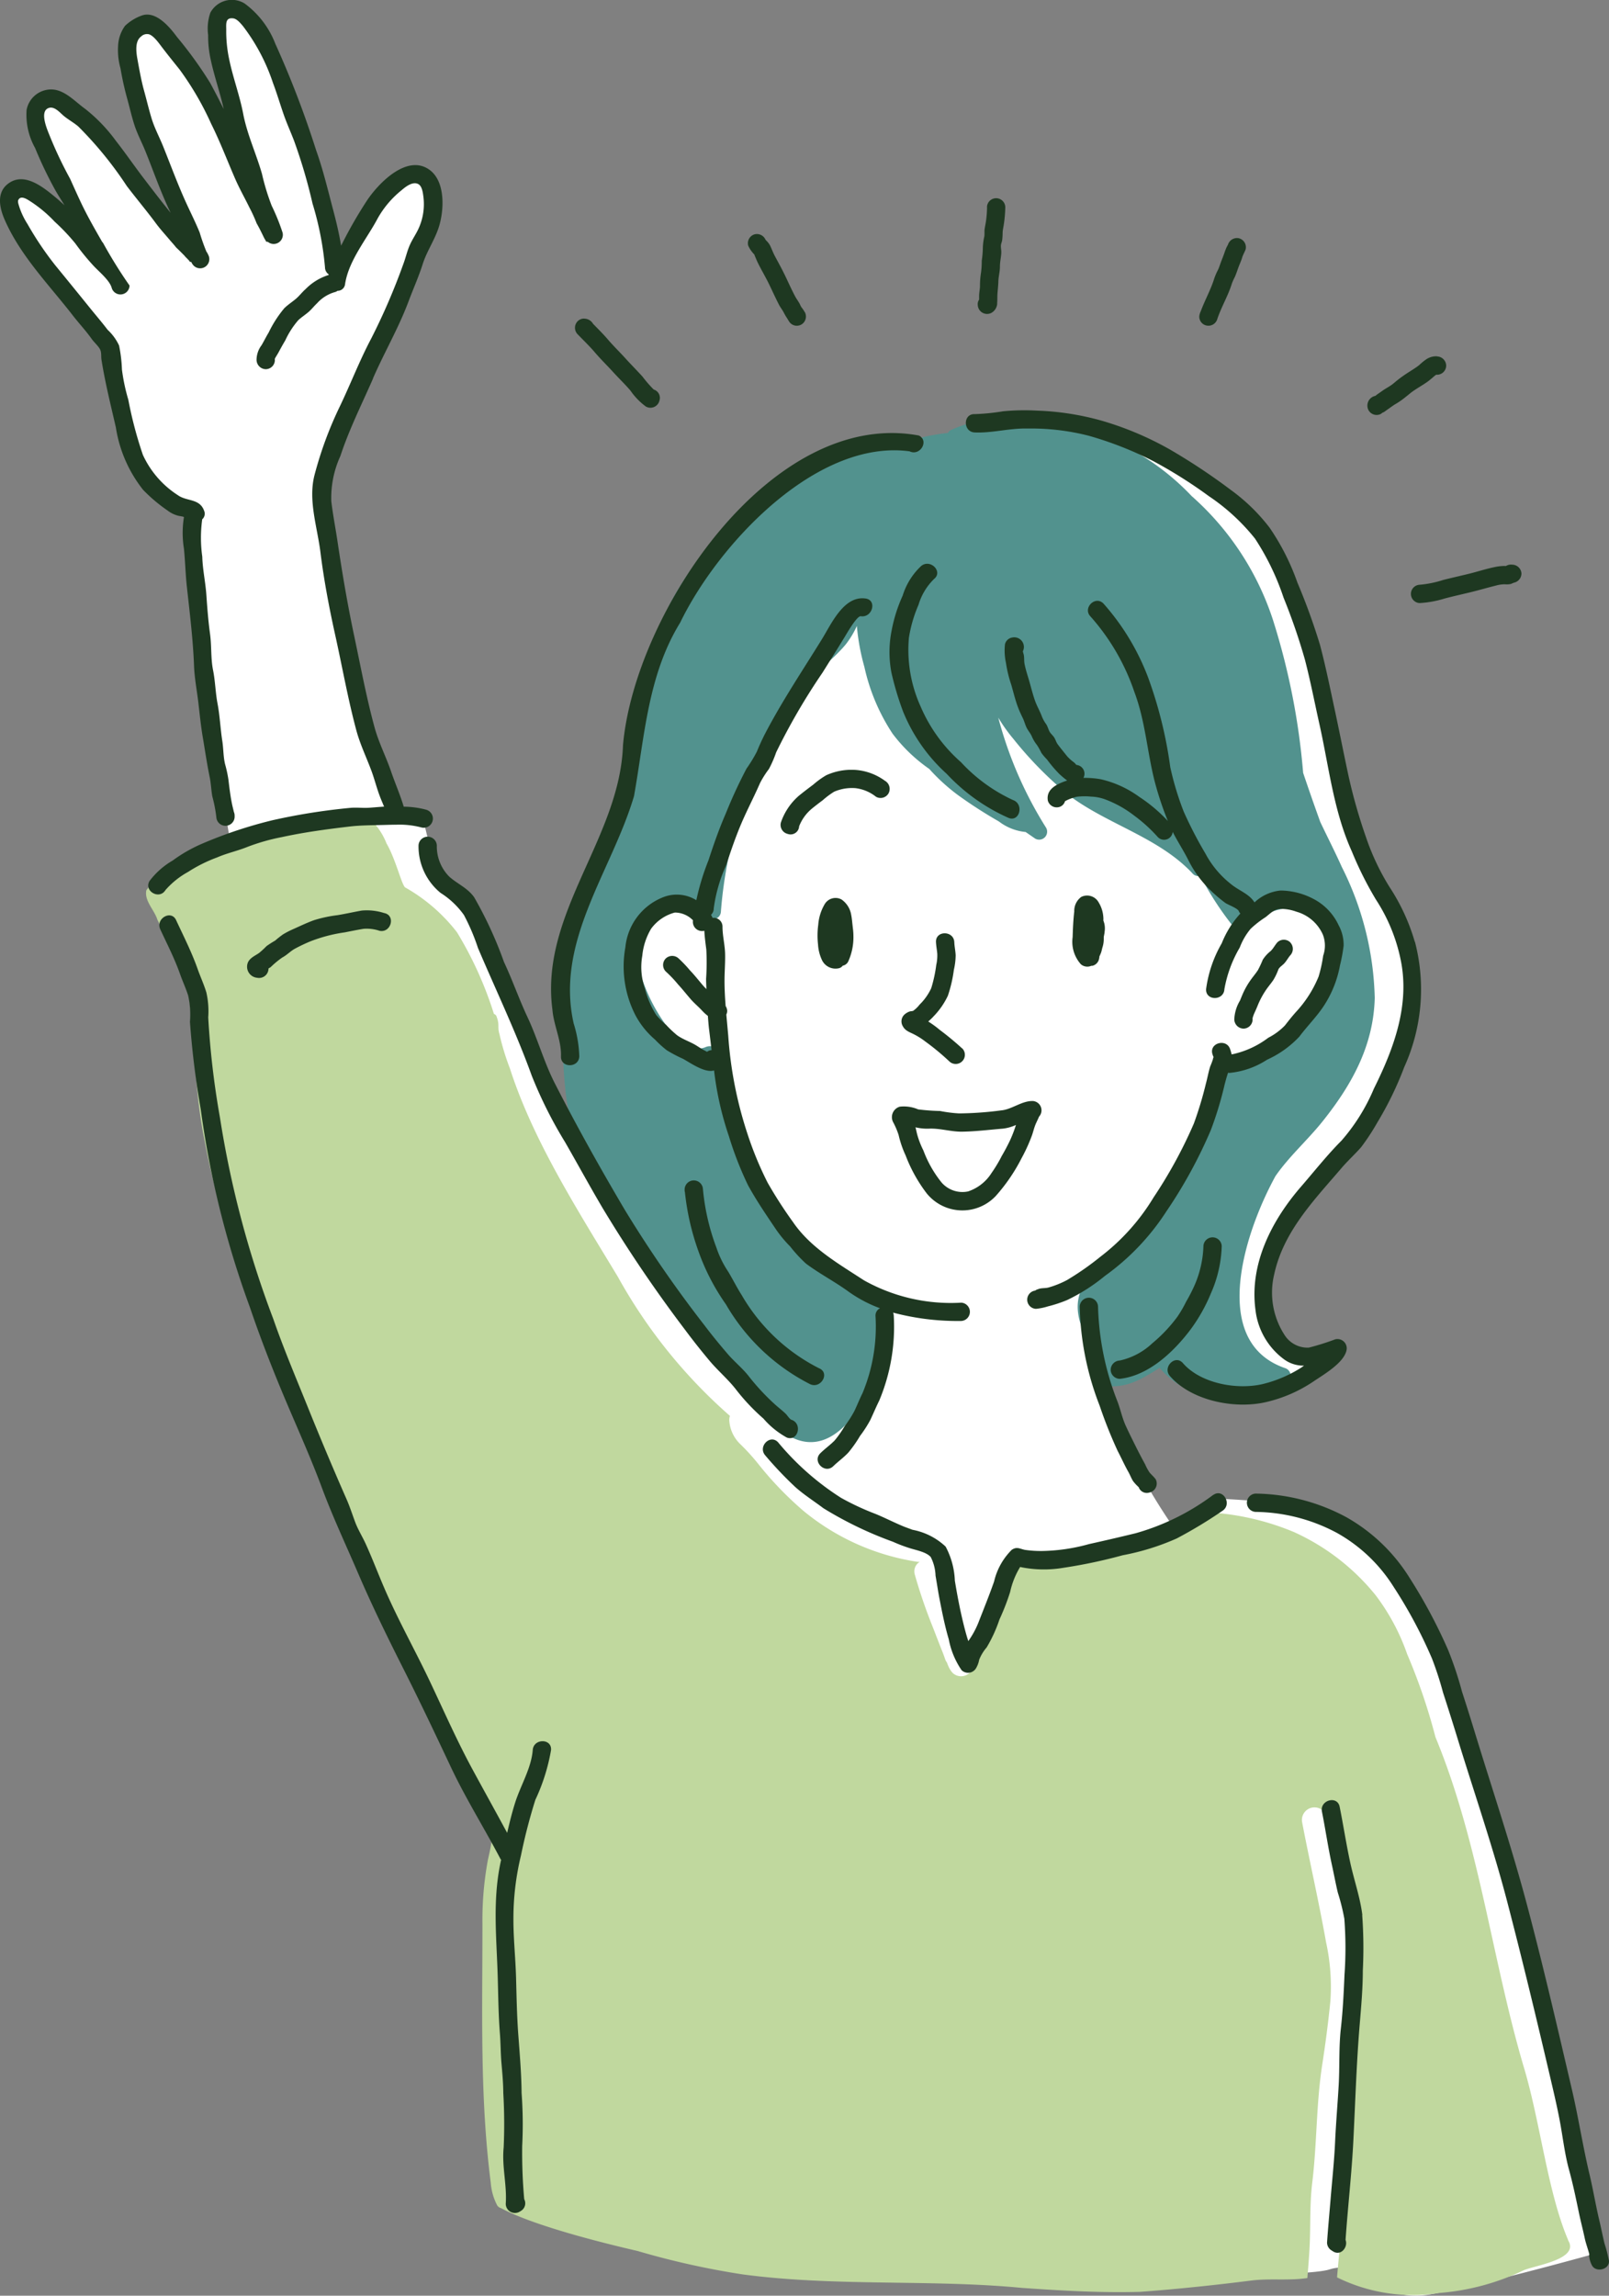 <svg id="グループ_650" data-name="グループ 650" xmlns="http://www.w3.org/2000/svg" xmlns:xlink="http://www.w3.org/1999/xlink" width="118.11" height="168.496" viewBox="0 0 118.11 168.496">
  <rect x="0" y="0" width="118.11" height="168.496" fill="#808080" stroke="none"/>
  <defs>
    <clipPath id="clip-path">
      <rect id="長方形_633" data-name="長方形 633" width="118.11" height="168.496" fill="none"/>
    </clipPath>
  </defs>
  <g id="グループ_649" data-name="グループ 649" clip-path="url(#clip-path)">
    <path id="パス_4195" data-name="パス 4195" d="M31.309,13.082s-.345-.79-1.628,0-4.735,6.709-4.735,6.709-2.22-9.669-4.193-13.961S18.236.5,17.25.7s-1.332.3-1.184,1.775,1.875,9.176,1.875,9.176-4.983-8.337-6.167-9.225-1.381-.691-1.924-.1-.987,1.678,0,4.588,4.144,10.935,4.045,10.7S8.37,10.862,6.89,9.481,5.038,7.062,3.634,7.311,2.5,8.445,2.845,9.53s4,8.682,4,8.682-3.453-4.045-4.735-4.144S.329,14.118.773,15.4s5.476,8.05,5.476,8.05l1.825,2.162s.842,6.882,2.072,9.027a7.278,7.278,0,0,0,3.9,2.911s.444,9.62,1.135,13.713S17,62.067,17,62.067l-5.92,3.39s1.826,3.595,2.714,5.7.888,2.206,1.282,6.645a75.09,75.09,0,0,0,3.9,18.332c2.493,6.885,7.767,19.3,7.767,19.3l9.009,17.439,1.772,3.336a63.241,63.241,0,0,0-.306,6.858c.06,3.453.6,19.14.6,19.14a64.49,64.49,0,0,0,21.508,4.433c11.741.254,35.716.833,38.331,0s3.307,2.585,7.513,1.807,12.219-3.033,12.219-3.033-8.485-36.209-10.261-40.058-3.108-9.3-5.328-11.036-4.834-3.615-7.1-3.863-5.229-.394-5.229-.394l-3.221,2.171a45.184,45.184,0,0,1-3.192-5.377c-.888-2.023-2.121-5.59-2.121-5.59a14.561,14.561,0,0,0,2.417-.823,7.331,7.331,0,0,0,1.636-1.036,6.033,6.033,0,0,0,3.692,2.614c2.5.543,4.045,1.146,6.167-.29a11.043,11.043,0,0,0,2.763-2.373s-2.566,1.282-3.651-.79-1.826-3.354-.937-5.476a21.732,21.732,0,0,1,3.9-6.61c2.417-2.96,3.9-3.7,5.229-7.843s2.352-6.169,1.135-9.817S98.7,61.821,98.4,58.319s-2.474-14.6-4.982-18.253A22.354,22.354,0,0,0,80.64,31.532c-5.573-1.347-11.347.79-11.347.79a14.363,14.363,0,0,0-4.883.148,20.956,20.956,0,0,0-10.7,6.314c-3.009,3.6-5.525,7.843-6.216,11.148s-.345,6.462-1.924,9.324-3.975,6.9-4.182,10.109.8,13.277.8,13.277S37.328,73.02,36.243,70.4s-1.628-4.11-2.22-4.669a13.149,13.149,0,0,0-1.875-1.3l-1.036-4.284-2.347-.5S26.08,51.61,25.488,48.7s-2.4-10.8-2.013-12.135a93.4,93.4,0,0,1,4.183-11.1,55.911,55.911,0,0,0,3.749-8.435c.543-1.924.744-3.063-.1-3.947" transform="translate(-0.064 -0.07)" fill="#fff"/>
    <path id="パス_4196" data-name="パス 4196" d="M98.41,89.877c1.007-1.456,2.369-2.651,3.474-4.036,2.138-2.68,3.726-5.538,3.817-9.041a22.459,22.459,0,0,0-2.416-9.613c-.5-1.117-1.061-2.206-1.584-3.312q-.648-1.795-1.256-3.6a50.948,50.948,0,0,0-2.213-11.218,20.679,20.679,0,0,0-5.974-9.1,17.984,17.984,0,0,0-7.826-4.846c-3.144-1.018-6.73-1.4-9.82-.008a.485.485,0,0,0-.238.223,14.467,14.467,0,0,0-1.975.346c-1.043.231-2.08.419-3.133.6a17.7,17.7,0,0,0-6.357,2.445A22.537,22.537,0,0,0,53.954,47.9C51.8,52.4,51.513,57.463,49.9,62.138c-.786,2.281-1.946,4.425-2.511,6.782a50.261,50.261,0,0,0-1.127,7.772,33.888,33.888,0,0,0,.11,7.558c.33,2.231,1.835,4.217,2.81,6.207a49.466,49.466,0,0,0,3.838,6.385c1.291,1.865,2.728,3.619,4.046,5.462.861,1.205,1.648,2.46,2.554,3.635a10.132,10.132,0,0,0,3.335,3.134c3.163,1.519,5.46-2.655,6.269-5.092.453-1.366.962-3.366.161-4.7-.92-1.53-3.028-1.989-4.372-3.054a19.374,19.374,0,0,1-4.252-5.253,23.168,23.168,0,0,1-2.59-6.68c-.281-1.173-.505-2.36-.716-3.547-.073-.411-.546-.479-.856-.349-1.23.521-2.4-.863-3.016-1.737a12.49,12.49,0,0,1-1.836-3.832,3.832,3.832,0,0,1,1.141-3.776c1.129-1.121,2.676-1.463,3.823-.192a.589.589,0,0,0,.995-.412,32.175,32.175,0,0,1,4.9-14.731,17.029,17.029,0,0,1,1.995-2.6c.726-.782,1.6-1.456,2.275-2.278a6.505,6.505,0,0,0,.809-1.346,16.2,16.2,0,0,0,.553,3.006,14.569,14.569,0,0,0,2.069,4.9A11.779,11.779,0,0,0,73,59.987a14.061,14.061,0,0,0,2.166,1.963,33.71,33.71,0,0,0,2.946,1.893,3.826,3.826,0,0,0,1.963.774c.234.161.468.324.7.484a.586.586,0,0,0,.8-.8,29,29,0,0,1-3.507-8.075,11.8,11.8,0,0,0,1.107,1.556A27.379,27.379,0,0,0,83.353,62c2.85,2.105,6.547,3.043,9,5.687a.541.541,0,0,0,.544.14,22.708,22.708,0,0,0,2.613,3.963.586.586,0,0,0,.824,0,4.221,4.221,0,0,1,4.269-1.474c1.607.538,1.951,2.3,1.649,3.8a11.42,11.42,0,0,1-2.617,5.008c-1.185,1.367-2.811,2.7-4.731,2.494a.582.582,0,0,0-.562.428,21.725,21.725,0,0,1-2.793,7.038A24.84,24.84,0,0,1,87.4,94.515c-1.247,1.179-3.023,2.487-3.428,4.26-.475,2.076,1.406,3.894,1.476,5.926a.6.6,0,0,0,.583.583c1.581.14,2.65-.58,3.882-1.338A5.643,5.643,0,0,0,94,106a8.177,8.177,0,0,0,5.253-.971.591.591,0,0,0-.139-1.065C94.43,102.343,95.641,96.5,97,92.943a25,25,0,0,1,1.411-3.067" transform="translate(-4.787 -3.55)" fill="#52928e"/>
    <path id="パス_4197" data-name="パス 4197" d="M41.459,179.828c.011.025.025.048.037.073.005,0,0-.007-.037-.073" transform="translate(-4.304 -18.669)" fill="#c0d89e"/>
    <path id="パス_4198" data-name="パス 4198" d="M74.452,125.615l-.013-.041c-.149-.625-.842-.656-1.361-.776a20.739,20.739,0,0,1-4.394-1.389,16.814,16.814,0,0,0,5.768,2.206" transform="translate(-7.131 -12.812)" fill="#c0d89e"/>
    <path id="パス_4199" data-name="パス 4199" d="M116.354,171.372c-1.534-3.595-2.047-8.75-3.31-12.878-2.323-7.962-3.239-16.328-6.43-24.037a42.957,42.957,0,0,0-2.077-6.092,15.7,15.7,0,0,0-2.315-4.325,16.378,16.378,0,0,0-6.01-4.643,19.023,19.023,0,0,0-5.726-1.4.433.433,0,0,0-.61-.183c-.145.075-.285.151-.427.226l-.029,0a.384.384,0,0,0-.139.087,19.252,19.252,0,0,1-4.794,2.14,31.222,31.222,0,0,1-7.884.594c-.617-.051-.948.483-1.135.991-.263.623-.565,1.227-.868,1.83-.529,1.062-1.225,2.027-1.789,3.069-.227.433-.406.833-.568,1.215.012.034.026.068.038.1a1.686,1.686,0,0,1,.15.3c.054.135.235.4-.008.093a.919.919,0,0,1,0,1.268.9.9,0,0,1-1.267,0,1.923,1.923,0,0,1-.324-.539c-.024-.056-.046-.115-.065-.173a.221.221,0,0,0-.01-.027.9.9,0,0,1-.148-.289c-.025-.075-.051-.151-.079-.225-.05-.137-.1-.272-.158-.407-.229-.575-.448-1.155-.675-1.732a38.153,38.153,0,0,1-1.3-3.8.813.813,0,0,1,.364-.949.768.768,0,0,1-.212-.005,17.19,17.19,0,0,1-8.32-3.724,25.133,25.133,0,0,1-3.243-3.35,15.914,15.914,0,0,0-1.368-1.524,2.633,2.633,0,0,1-.84-1.745.866.866,0,0,1,.046-.36,38.084,38.084,0,0,1-8.222-10.2c-3.017-5-6.229-10.018-7.936-15.32a17.86,17.86,0,0,1-.76-2.5c-.173-.573.043-.659-.237-1.356a.369.369,0,0,0-.171-.13,26.944,26.944,0,0,0-2.713-5.994,12.7,12.7,0,0,0-3.8-3.288c-.259-.185-.7-2.083-1.367-3.224a5.1,5.1,0,0,0-.818-1.385,3.076,3.076,0,0,0-1.683-.374,21.6,21.6,0,0,0-5.862.209,16.021,16.021,0,0,0-4.743,1.613A10.161,10.161,0,0,0,14.34,69.97,11.436,11.436,0,0,0,11.984,72.3c-.161.771.584,1.437.807,2.147.45.907.821,1.852,1.287,2.749a7.624,7.624,0,0,1,.858,1.691c.617,3.686.532,8.145,1.349,11.892.92,5.013,2.774,9.784,4.321,14.625a33.884,33.884,0,0,0,1.943,4.269c1.229,2.866,2.636,6.225,3.914,9.579.885,2.231,2.174,4.26,3.208,6.418,1.218,2.4,2.274,4.887,3.665,7.194a37.544,37.544,0,0,1,3.129,5.935.42.42,0,0,0,.091.48,3.269,3.269,0,0,1,.3.342,1.727,1.727,0,0,0,.3.476c.433.9.23,1.92-.1,3.369a24.254,24.254,0,0,0-.4,4.7c.005,6.335-.2,12.692.61,18.991a4.247,4.247,0,0,0,.465,1.651.459.459,0,0,0,.279.213c2.222,1.2,6.791,2.4,10.047,3.153a58.845,58.845,0,0,0,7.709,1.716c6.782.908,13.806.347,20.5.99,2.874.2,5.762.373,8.644.291,2.766-.2,5.819-.529,8.2-.834,1.36-.168,2.747.025,4.1-.181.064-.816.136-1.631.172-2.447.065-1.524,0-3.04.187-4.556.35-2.883.287-5.77.73-8.641.24-1.552.444-3.112.6-4.674a15.2,15.2,0,0,0-.315-4.322c-.522-2.95-1.195-5.866-1.757-8.809a.922.922,0,0,1,1.6-.78.779.779,0,0,1,.915.619,68.553,68.553,0,0,1,1.886,9.053,17.823,17.823,0,0,1-.354,4.175c-.234,1.639-.406,3.319-.507,4.972-.192,3.129-.237,6.271-.445,9.4-.133,1.986-.368,3.974-.534,5.962a12.571,12.571,0,0,0,7.532,1.142,17.529,17.529,0,0,0,6.166-1.662c.85-.37,4.159-.807,3.256-2.214" transform="translate(-1.242 -6.955)" fill="#c0d89e"/>
    <path id="パス_4200" data-name="パス 4200" d="M127.7,183.788l-.005.011c.013-.013.014-.018.005-.011" transform="translate(-13.257 -19.08)" fill="#c0d89e"/>
    <path id="パス_4201" data-name="パス 4201" d="M27.379,27.772c.832-1.909,1.878-3.694,2.609-5.647.341-.912.747-1.816,1.041-2.742.315-.986.921-1.824,1.214-2.816.358-1.21.447-3.243-.7-4.092-1.664-1.23-3.808,1.016-4.642,2.3a31.875,31.875,0,0,0-1.726,2.991c-.043.085-.091.177-.136.265-.142-.864-.347-1.724-.565-2.554-.4-1.5-.746-2.988-1.269-4.45a71.309,71.309,0,0,0-3-7.828A6.606,6.606,0,0,0,17.949.251a1.79,1.79,0,0,0-2.51.686,3.575,3.575,0,0,0-.16,1.638,7.732,7.732,0,0,0,.184,1.782c.261,1.235.687,2.424.959,3.647-.321-.643-.65-1.281-.995-1.917a29.46,29.46,0,0,0-2.433-3.371c-.533-.722-1.534-1.933-2.566-1.583a3.481,3.481,0,0,0-1.25.763,2.694,2.694,0,0,0-.51,1.5,4.861,4.861,0,0,0,.177,1.621A22.043,22.043,0,0,0,9.32,7.18c.187.66.334,1.339.545,1.99.215.669.554,1.295.816,1.947.555,1.376,1.045,2.784,1.668,4.13.057.123.118.247.177.371-.679-.833-1.335-1.693-1.987-2.546-.695-.909-1.339-1.854-2.046-2.753a11.805,11.805,0,0,0-2.25-2.335c-.738-.527-1.49-1.4-2.462-1.42a1.839,1.839,0,0,0-1.828,1.5,4.977,4.977,0,0,0,.624,2.8,29.3,29.3,0,0,0,1.516,3.154c.205.351.426.7.643,1.048-.242-.223-.489-.442-.745-.652-.918-.752-2.3-1.843-3.461-.88-.807.669-.546,1.782-.179,2.613,1.17,2.662,3.256,4.76,5.009,7.025.442.571.938,1.094,1.353,1.682.17.242.407.447.571.686.2.289.115.545.169.888.266,1.67.673,3.289,1.052,4.943a9.778,9.778,0,0,0,2,4.583,11.633,11.633,0,0,0,1.785,1.509,2.188,2.188,0,0,0,.769.385c.11.029.227.041.337.065a.652.652,0,0,1,.107.037,7.3,7.3,0,0,0,0,2.329c.093.939.114,1.885.219,2.831.211,1.911.448,3.852.522,5.771.032.848.194,1.716.3,2.559.107.885.191,1.793.341,2.676.167.983.307,1.951.508,2.928.094.459.109.943.191,1.408a10.15,10.15,0,0,1,.295,1.522.673.673,0,0,0,1.344,0c0-.032,0-.065,0-.1a.68.68,0,0,0-.057-.284c-.043-.2-.1-.4-.142-.613-.116-.577-.187-1.162-.255-1.745a9.263,9.263,0,0,0-.247-1.144c-.134-.555-.115-1.118-.2-1.679-.145-.914-.18-1.853-.352-2.758-.156-.816-.167-1.646-.33-2.461-.175-.87-.1-1.81-.226-2.693-.127-.935-.2-1.889-.265-2.828s-.277-1.882-.3-2.807a9.966,9.966,0,0,1-.01-2.713c0-.01,0-.018,0-.028a.549.549,0,0,0,.147-.626c-.332-.931-1.277-.674-1.938-1.156a6.968,6.968,0,0,1-2.56-2.954,29.358,29.358,0,0,1-1.069-4.047,13.906,13.906,0,0,1-.467-2.208,10.72,10.72,0,0,0-.211-1.77A3.7,3.7,0,0,0,7.9,24.206c-.393-.517-.807-1-1.214-1.5q-1.3-1.61-2.609-3.209a23.66,23.66,0,0,1-2.055-3.048,5.5,5.5,0,0,1-.609-1.278c-.034-.123-.133-.366-.069-.493.178-.358.616-.07.851.079a9.577,9.577,0,0,1,1.82,1.515,15.021,15.021,0,0,1,1.517,1.6,17.083,17.083,0,0,0,1.3,1.6c.386.431,1.222,1.091,1.371,1.669a.668.668,0,0,0,1.306-.183A34.511,34.511,0,0,1,7.56,17.82a.447.447,0,0,1-.06-.068c-.538-.935-1.067-1.856-1.532-2.83-.285-.6-.551-1.2-.822-1.8A29.5,29.5,0,0,1,3.622,9.9c-.176-.437-.77-1.809.01-1.99.4-.092.781.373,1.053.6.338.28.729.488,1.062.773a27.375,27.375,0,0,1,3.558,4.367c.7.921,1.453,1.812,2.141,2.743.313.424.668.807,1.006,1.21.142.169.314.35.462.542l.056.058c.2.185.392.383.587.58a.443.443,0,0,1,.024.038c.1.1.2.2.3.308a.511.511,0,0,1,.06.095c.029,0,.058,0,.087-.009.035.056.06.117.1.172a.673.673,0,0,0,1.161-.678c-.028-.056-.056-.113-.085-.169a.5.5,0,0,0-.046-.058,13.969,13.969,0,0,1-.5-1.414c-.307-.755-.682-1.494-1.019-2.237-.606-1.334-1.111-2.714-1.658-4.074-.279-.694-.645-1.366-.859-2.083-.2-.66-.358-1.333-.542-2-.212-.763-.345-1.531-.488-2.309-.091-.5-.21-1.329.256-1.676a.616.616,0,0,1,.6-.169c.335.117.68.6.883.868.436.576.887,1.134,1.341,1.7A21.788,21.788,0,0,1,15.5,9.084c.657,1.318,1.172,2.68,1.757,4.027.316.729.712,1.423,1.06,2.136a10.677,10.677,0,0,1,.52,1.142c.2.349.375.711.55,1.074.042.078.091.152.133.231a.237.237,0,0,1,.013.04.9.9,0,0,0,.128.017.672.672,0,0,0,1.082-.676,15.288,15.288,0,0,0-.8-1.977,16.7,16.7,0,0,1-.712-2.335c-.421-1.475-1.089-2.894-1.377-4.4-.264-1.386-.769-2.7-1.047-4.091a9.693,9.693,0,0,1-.2-2.077c0-.429-.082-.929.521-.845.276.039.538.369.707.566a14.244,14.244,0,0,1,2.2,4.164c.285.753.515,1.532.778,2.293.234.676.521,1.3.775,1.965a38.985,38.985,0,0,1,1.353,4.6,22.7,22.7,0,0,1,.915,4.686.623.623,0,0,0,.274.514c0,.016-.009.032-.014.048a4.07,4.07,0,0,0-1.681,1.03c-.265.233-.477.524-.75.747s-.568.416-.82.665A8.52,8.52,0,0,0,19.725,24.4c-.186.306-.342.626-.523.935a1.8,1.8,0,0,0-.369,1.091.692.692,0,0,0,.672.672.676.676,0,0,0,.672-.672c-.011-.1-.007-.093.054-.2s.143-.23.208-.35c.162-.3.326-.6.5-.888a6.31,6.31,0,0,1,.954-1.485c.235-.219.505-.389.749-.6s.411-.438.632-.643a2.786,2.786,0,0,1,1.291-.816.509.509,0,0,0,.211-.1.546.546,0,0,0,.552-.473c.254-1.747,1.6-3.333,2.4-4.85a7.123,7.123,0,0,1,1.752-2.062c.285-.245.833-.685,1.244-.436.263.16.317.627.353.892a4.3,4.3,0,0,1-.358,2.373c-.19.412-.454.781-.637,1.2-.2.45-.3.928-.473,1.385a46.9,46.9,0,0,1-2.37,5.494c-.842,1.592-1.494,3.288-2.27,4.913a27.68,27.68,0,0,0-1.892,5.125c-.46,1.846.218,3.8.445,5.63.256,2.055.65,4.125,1.1,6.147.508,2.3.917,4.61,1.524,6.884.29,1.091.778,2.067,1.16,3.122.2.563.349,1.147.558,1.707.1.274.22.54.329.81-.352.02-.7.053-1.057.079-.478.035-.953-.031-1.43.012a45.567,45.567,0,0,0-5.7.906,32.4,32.4,0,0,0-5.117,1.7,10.874,10.874,0,0,0-2.215,1.259,5.737,5.737,0,0,0-1.69,1.491c-.452.741.711,1.417,1.161.678A6.078,6.078,0,0,1,13.8,64a10.8,10.8,0,0,1,2.14-1.068c.732-.319,1.491-.474,2.23-.775a15.028,15.028,0,0,1,2.5-.712c1.653-.36,3.312-.583,4.992-.78.831-.1,1.741-.093,2.583-.118.246-.007.5-.014.752-.017a.685.685,0,0,0,.1,0,6.317,6.317,0,0,1,1.827.2.673.673,0,0,0,.357-1.3,6.5,6.5,0,0,0-1.644-.221c-.26-.867-.635-1.724-.926-2.575-.377-1.1-.913-2.132-1.221-3.263-.589-2.167-1-4.372-1.463-6.567-.5-2.344-.9-4.694-1.251-7.062-.147-.988-.339-1.956-.456-2.951a7.374,7.374,0,0,1,.666-3.321c.648-1.967,1.571-3.8,2.4-5.693" transform="translate(0 0)" fill="#1e3821"/>
    <path id="パス_4202" data-name="パス 4202" d="M105.211,77.158a.679.679,0,0,0-.951,0c-.183.21-.307.467-.5.646a2.492,2.492,0,0,0-.571.632,8,8,0,0,1-.354.758c-.169.26-.373.494-.55.747a5.782,5.782,0,0,0-.452.759c-.081.162-.152.33-.221.5-.022.053-.142.347-.076.2a2.918,2.918,0,0,0-.436,1.416.694.694,0,0,0,.672.672.676.676,0,0,0,.672-.672c0-.009,0-.039-.005-.064a.53.53,0,0,1,.008-.053c.028-.093.059-.186.095-.277l.02-.046c.023-.052.047-.1.071-.156.053-.117.106-.236.155-.355a6.11,6.11,0,0,1,.712-1.319c.154-.212.324-.414.47-.632a4.236,4.236,0,0,0,.362-.759c.068-.164.262-.281.407-.425.181-.181.32-.451.468-.619a.689.689,0,0,0,0-.951" transform="translate(-10.496 -7.99)" fill="#1e3821"/>
    <path id="パス_4203" data-name="パス 4203" d="M81.955,63.529a12.061,12.061,0,0,1-3.849-2.793,11.363,11.363,0,0,1-2.957-4.072,10.071,10.071,0,0,1-.866-5.059,9.959,9.959,0,0,1,.705-2.419,4.394,4.394,0,0,1,1.146-1.9c.671-.547-.285-1.492-.95-.95a4.985,4.985,0,0,0-1.357,2.171,11.16,11.16,0,0,0-.816,2.586A8.057,8.057,0,0,0,73,54.164a21.8,21.8,0,0,0,.856,2.857,12.49,12.49,0,0,0,3.2,4.57,13.921,13.921,0,0,0,4.54,3.234c.8.324,1.152-.976.358-1.3" transform="translate(-7.564 -4.794)" fill="#1e3821"/>
    <path id="パス_4204" data-name="パス 4204" d="M75.864,100.7a13.048,13.048,0,0,1-7.151-1.645c-1.867-1.221-3.9-2.376-5.19-4.257a32.131,32.131,0,0,1-1.87-2.9,25.145,25.145,0,0,1-1.495-3.628,29.244,29.244,0,0,1-1.4-7.182c-.046-.514-.095-1.026-.14-1.537a.576.576,0,0,0,.064-.279.714.714,0,0,0-.114-.343c-.047-.616-.082-1.232-.082-1.856,0-.656.058-1.316.043-1.971-.015-.674-.191-1.316-.192-2a.638.638,0,0,0-.726-.641,2.484,2.484,0,0,0-.117-.228.623.623,0,0,0,.2-.463,11.219,11.219,0,0,1,.914-3.181c.341-1.049.7-2.094,1.133-3.109.425-.986.925-1.936,1.353-2.92a6.925,6.925,0,0,1,.651-1.029,8.325,8.325,0,0,0,.531-1.222,46.557,46.557,0,0,1,3.4-5.846c.55-.878,1.1-1.755,1.64-2.639.15-.244.892-1.549,1.175-1.506.846.125,1.212-1.17.358-1.3-1.6-.237-2.518,1.858-3.207,2.974-1.4,2.267-2.887,4.485-4.127,6.847-.244.465-.459.936-.657,1.421a10.621,10.621,0,0,1-.76,1.246A35.755,35.755,0,0,0,58.577,64.8c-.488,1.12-.889,2.27-1.268,3.43a17.989,17.989,0,0,0-.892,2.93,2.72,2.72,0,0,0-2.4-.233,4.406,4.406,0,0,0-2.809,3.687,7.852,7.852,0,0,0,.744,5,6.147,6.147,0,0,0,1.429,1.774,7.562,7.562,0,0,0,.866.785,10.467,10.467,0,0,0,1.2.633c.525.288,1.593,1.056,2.272.849a23.217,23.217,0,0,0,1.089,4.828,25.117,25.117,0,0,0,1.4,3.592c.626,1.144,1.346,2.192,2.075,3.274A8.986,8.986,0,0,0,63.3,96.57a10.476,10.476,0,0,0,1.171,1.268c1.006.75,2.11,1.317,3.116,2.05A9.758,9.758,0,0,0,69.9,101.11a.6.6,0,0,0-.332.557,12.7,12.7,0,0,1-.956,5.684c-.209.418-.379.85-.578,1.273a7.653,7.653,0,0,1-.716,1.117,7.734,7.734,0,0,1-.752,1.078c-.327.332-.71.6-1.044.93-.62.606.332,1.556.951.95.355-.345.764-.633,1.1-.994a9.109,9.109,0,0,0,.859-1.222,8.9,8.9,0,0,0,.759-1.179c.221-.471.42-.95.652-1.417a14,14,0,0,0,1.066-6.219.665.665,0,0,0-.048-.237,18.521,18.521,0,0,0,5,.613.673.673,0,0,0,0-1.344M57.21,82.288c-.063-.035-.132-.065-.194-.1-.2-.107-.384-.228-.574-.348-.461-.292-1-.45-1.441-.771a8.353,8.353,0,0,1-.8-.757,5.57,5.57,0,0,1-.724-.722,6.686,6.686,0,0,1-.833-1.932,4.834,4.834,0,0,1-.194-2.423,4.761,4.761,0,0,1,.647-1.98,3.156,3.156,0,0,1,1.742-1.189,1.859,1.859,0,0,1,1.333.571.674.674,0,0,0,.825.768l.007,0c.024.464.085.912.145,1.378a17.5,17.5,0,0,1-.016,2.145c0,.253.016.505.022.758-.108-.114-.217-.228-.318-.348-.29-.342-.571-.7-.882-1.021a9.292,9.292,0,0,0-.833-.877.688.688,0,0,0-.951,0,.678.678,0,0,0,0,.95,8.971,8.971,0,0,1,.9.946c.324.35.618.728.932,1.087.258.3.559.541.824.829a3.257,3.257,0,0,0,.436.4c.03.359.053.719.1,1.076.059.478.116.956.172,1.436a.608.608,0,0,0-.327.12" transform="translate(-5.302 -5.088)" fill="#1e3821"/>
    <path id="パス_4205" data-name="パス 4205" d="M72.134,35.648C61.286,33.64,51.271,48.675,50.417,58.381c-.239,6.847-6.108,12.32-5.181,19.405.093,1.154.671,2.27.629,3.431-.031.866,1.313.864,1.344,0a8.917,8.917,0,0,0-.411-2.412c-1.37-6.065,2.8-11.185,4.428-16.691.779-4.349,1-8.854,3.389-12.733,2.782-5.743,9.993-13.49,16.839-12.574.775.378,1.458-.781.679-1.16" transform="translate(-4.686 -3.682)" fill="#1e3821"/>
    <path id="パス_4206" data-name="パス 4206" d="M65.969,110.473a13.72,13.72,0,0,1-5.7-5.377c-.358-.563-.652-1.158-.995-1.729a7.326,7.326,0,0,1-.862-1.757,16.347,16.347,0,0,1-.99-4.3.673.673,0,0,0-1.344,0v.13a.628.628,0,0,0,.022.1,18.384,18.384,0,0,0,.98,4.3,16.121,16.121,0,0,0,2.03,3.933,15,15,0,0,0,6.182,5.859c.782.354,1.466-.8.678-1.161" transform="translate(-5.822 -10.035)" fill="#1e3821"/>
    <path id="パス_4207" data-name="パス 4207" d="M78.308,84.9a21.642,21.642,0,0,0-1.67-1.382,6.984,6.984,0,0,0-.794-.581l-.039-.023c.137-.128.28-.252.4-.391a5.577,5.577,0,0,0,1.039-1.5,9.807,9.807,0,0,0,.441-1.9,5.022,5.022,0,0,0,.132-1.064c-.013-.326-.087-.647-.1-.973-.042-.861-1.386-.867-1.344,0,.013.281.068.555.093.833a3.163,3.163,0,0,1-.074.846,10.034,10.034,0,0,1-.368,1.7,4.055,4.055,0,0,1-.854,1.205,2.232,2.232,0,0,1-.47.456c-.055.027-.182.026-.256.049a1.079,1.079,0,0,0-.414.253.684.684,0,0,0-.1.815c.174.332.445.423.763.577a5.208,5.208,0,0,1,.893.557,17.945,17.945,0,0,1,1.778,1.473.673.673,0,0,0,.951-.951" transform="translate(-7.666 -7.936)" fill="#1e3821"/>
    <path id="パス_4208" data-name="パス 4208" d="M90.032,78.442v.01c.005.036.021.027.014-.087l-.006.019a.137.137,0,0,0-.008.058" transform="translate(-9.347 -8.136)" fill="#1e3821"/>
    <path id="パス_4209" data-name="パス 4209" d="M90.2,76.035a1.583,1.583,0,0,0-.02-.655c-.018-.066-.042-.132-.065-.2a.11.11,0,0,1,0-.03c0-.055.005-.109,0-.163a2.367,2.367,0,0,0-.342-1.132.967.967,0,0,0-1.283-.409,1.268,1.268,0,0,0-.512,1.068c-.074.627-.1,1.257-.12,1.888a2.473,2.473,0,0,0,.609,1.99.729.729,0,0,0,.76.11.542.542,0,0,0,.108-.008.655.655,0,0,0,.473-.568V77.92a.969.969,0,0,0,0-.249,1.6,1.6,0,0,1,.017.171c.01-.025.018-.052.026-.077l.009-.026c.025-.058.05-.116.073-.174.054-.132.07-.265.11-.4a1.975,1.975,0,0,0,.1-.609c0-.047,0-.094,0-.141,0-.011,0-.043.006-.06.019-.107.044-.212.058-.321" transform="translate(-9.121 -7.614)" fill="#1e3821"/>
    <path id="パス_4210" data-name="パス 4210" d="M69.55,75.681c-.038-.294-.054-.593-.113-.885a1.708,1.708,0,0,0-.715-1.144.923.923,0,0,0-1.227.335,3.491,3.491,0,0,0-.479,1.524A5.9,5.9,0,0,0,67,76.957a3.11,3.11,0,0,0,.306,1.178,1.1,1.1,0,0,0,1.2.57.481.481,0,0,0,.307-.192.568.568,0,0,0,.4-.3,4.3,4.3,0,0,0,.386-1.765,4.926,4.926,0,0,0-.051-.763" transform="translate(-6.952 -7.634)" fill="#1e3821"/>
    <path id="パス_4211" data-name="パス 4211" d="M83.376,90.172c-.8-.007-1.515.617-2.294.688a24.964,24.964,0,0,1-3.095.222,9.995,9.995,0,0,1-1.393-.177,15.667,15.667,0,0,1-1.61-.118,2.667,2.667,0,0,0-1.347-.2.8.8,0,0,0-.5,1.12,5.707,5.707,0,0,1,.41.953,7.545,7.545,0,0,0,.516,1.506A11.064,11.064,0,0,0,75.6,96.938a3.367,3.367,0,0,0,5.077.208,13.05,13.05,0,0,0,1.9-2.782,12.421,12.421,0,0,0,.762-1.676c.094-.269.156-.551.267-.814.08-.188.174-.366.249-.553a.685.685,0,0,0-.473-1.15m-2.3,4.112a10.639,10.639,0,0,1-.716,1.177,3.242,3.242,0,0,1-1.718,1.348A2.026,2.026,0,0,1,76.7,96.15,8.44,8.44,0,0,1,75.367,93.8,6.257,6.257,0,0,1,74.9,92.58c-.039-.161-.073-.321-.112-.479a3.588,3.588,0,0,0,.977.1c.824-.041,1.635.237,2.464.221,1.009-.017,2-.143,3-.225a3.22,3.22,0,0,0,.932-.267,9.4,9.4,0,0,1-.473,1.214c-.19.386-.391.767-.612,1.136" transform="translate(-7.585 -9.361)" fill="#1e3821"/>
    <path id="パス_4212" data-name="パス 4212" d="M71.618,63.868a4.174,4.174,0,0,0-2.131-.81,4.47,4.47,0,0,0-2.2.388,6.1,6.1,0,0,0-.94.678c-.361.272-.723.545-1.073.831a4.532,4.532,0,0,0-1.316,1.963.68.68,0,0,0,.47.826l.057.017a.628.628,0,0,0,.813-.568A3.166,3.166,0,0,1,66.23,65.9c.261-.214.53-.419.8-.62a6.028,6.028,0,0,1,.838-.626,3.3,3.3,0,0,1,1.57-.26,2.986,2.986,0,0,1,1.5.629.676.676,0,0,0,.919-.241.688.688,0,0,0-.241-.919" transform="translate(-6.637 -6.545)" fill="#1e3821"/>
    <path id="パス_4213" data-name="パス 4213" d="M112.067,72.615a14.812,14.812,0,0,0-1.852-4.018,17.509,17.509,0,0,1-1.729-3.658,39.227,39.227,0,0,1-1.287-4.517c-.349-1.623-.666-3.25-1.016-4.874-.342-1.589-.66-3.163-1.077-4.737a46.347,46.347,0,0,0-1.657-4.565,17.209,17.209,0,0,0-2.036-4.021,13.709,13.709,0,0,0-2.856-2.781,44.992,44.992,0,0,0-4.49-2.978,23.369,23.369,0,0,0-4.981-2.1,19.916,19.916,0,0,0-4.734-.738,16.414,16.414,0,0,0-2.51.048,15.858,15.858,0,0,1-2.081.208c-.865-.038-.863,1.308,0,1.344,1.287.056,2.563-.321,3.863-.287a17,17,0,0,1,4.513.531,25.788,25.788,0,0,1,4.717,1.852A34.19,34.19,0,0,1,96.944,39.9a15.1,15.1,0,0,1,3.391,3.116,18.581,18.581,0,0,1,2.1,4.341A44.028,44.028,0,0,1,104,51.9c.41,1.578.714,3.164,1.069,4.754.7,3.128,1.039,6.375,2.377,9.327a25.828,25.828,0,0,0,1.767,3.532,12.748,12.748,0,0,1,1.8,4.337c.726,3.35-.475,6.582-1.948,9.541a14.058,14.058,0,0,1-2.382,3.819c-1.055,1.06-1.991,2.248-2.969,3.377-2.152,2.484-3.793,5.671-3.343,9.034a5.241,5.241,0,0,0,2.136,3.665,2.4,2.4,0,0,0,1.428.436c-.069.047-.134.1-.2.142a9.355,9.355,0,0,1-2.791,1.2c-1.9.461-4.587-.02-5.9-1.528-.567-.654-1.515.3-.95.951,1.58,1.82,4.769,2.447,7.063,1.908a10.419,10.419,0,0,0,3.478-1.516c.736-.5,2.2-1.339,2.415-2.262a.68.68,0,0,0-.826-.826,18.1,18.1,0,0,1-1.943.61,2,2,0,0,1-1.739-.875,5.711,5.711,0,0,1-.8-4.482c.678-3.174,2.939-5.473,4.967-7.848.451-.528.97-.992,1.423-1.513a16.511,16.511,0,0,0,1.195-1.825,24.471,24.471,0,0,0,1.96-4.036,13.817,13.817,0,0,0,.791-9.209" transform="translate(-8.213 -3.488)" fill="#1e3821"/>
    <path id="パス_4214" data-name="パス 4214" d="M97.784,101.966a7.8,7.8,0,0,1-.643,2.87,11.941,11.941,0,0,1-.626,1.22,8.759,8.759,0,0,1-.638,1.1,10.949,10.949,0,0,1-1.842,1.951,5.053,5.053,0,0,1-2.387,1.27.692.692,0,0,0-.672.672.676.676,0,0,0,.672.672c2.137-.238,3.982-2.009,5.211-3.648a12.337,12.337,0,0,0,1.477-2.634,9.187,9.187,0,0,0,.791-3.467.673.673,0,0,0-1.344,0" transform="translate(-9.445 -10.519)" fill="#1e3821"/>
    <path id="パス_4215" data-name="パス 4215" d="M94,119.587c-.133-.18-.3-.314-.437-.482a3.561,3.561,0,0,1-.321-.593c-.258-.47-.5-.934-.738-1.415s-.471-.945-.69-1.426c-.266-.585-.389-1.229-.624-1.826a20.444,20.444,0,0,1-1.406-6.925.673.673,0,0,0-1.344,0A21.243,21.243,0,0,0,89.9,114.2a33.384,33.384,0,0,0,1.327,3.331c.268.511.5,1.035.785,1.539.122.217.211.459.341.668a3.24,3.24,0,0,0,.415.448.63.63,0,0,0,.77.4l.065-.017a.677.677,0,0,0,.4-.988" transform="translate(-9.182 -11.033)" fill="#1e3821"/>
    <path id="パス_4216" data-name="パス 4216" d="M106.816,73.042a4.139,4.139,0,0,0-1.888-1.971,5.274,5.274,0,0,0-2.387-.6,3.236,3.236,0,0,0-1.911.872c-.4-.64-1.145-.858-1.739-1.354a7.072,7.072,0,0,1-1.863-2.229,29.743,29.743,0,0,1-1.593-3.077,21.572,21.572,0,0,1-.988-3.265,31.367,31.367,0,0,0-1.63-6.593,17.442,17.442,0,0,0-3.273-5.415c-.6-.621-1.553.33-.949.951A16.063,16.063,0,0,1,91.812,55.9c.807,2.134.935,4.407,1.5,6.6a23.5,23.5,0,0,0,.958,2.868,11.32,11.32,0,0,0-2.114-1.782,7.7,7.7,0,0,0-2.811-1.282,6.591,6.591,0,0,0-1.273-.1.649.649,0,0,0-.58-.955c.118,0,.065.026,0-.068a.955.955,0,0,0-.192-.173,3.1,3.1,0,0,1-.425-.393c-.229-.288-.48-.592-.7-.888-.1-.143-.148-.323-.24-.476s-.255-.279-.345-.437-.139-.375-.249-.547a2.586,2.586,0,0,1-.308-.544c-.148-.411-.375-.784-.52-1.2-.154-.437-.267-.888-.392-1.334s-.286-.9-.374-1.368c-.039-.21-.012-.42-.05-.629-.021-.1-.052-.187-.073-.276a.708.708,0,0,0-.758-1.019l-.082.017a.655.655,0,0,0-.469.47,4.2,4.2,0,0,0,.07,1.377,9.139,9.139,0,0,0,.393,1.618c.16.557.292,1.123.5,1.666.1.267.222.52.346.776.108.225.165.468.274.692s.275.4.375.622a2.8,2.8,0,0,0,.392.661,4.943,4.943,0,0,1,.322.575,3.744,3.744,0,0,0,.406.476,9.882,9.882,0,0,0,.9,1.061,6.965,6.965,0,0,0,.586.492c-.016.005-.035.006-.051.013-.678.234-1.514.6-1.368,1.461a.678.678,0,0,0,.827.47.619.619,0,0,0,.433-.427l.053-.03a2.519,2.519,0,0,1,.257-.12,3.528,3.528,0,0,1,.559-.178,4.739,4.739,0,0,1,1.057-.009,3.271,3.271,0,0,1,1.112.236,8.059,8.059,0,0,1,2.029,1.147,11.21,11.21,0,0,1,1.738,1.577.635.635,0,0,0,1.1-.372c.349.686.766,1.325,1.119,2.014A8.087,8.087,0,0,0,97.4,70.455a10.422,10.422,0,0,0,1.084.923c.178.128.9.393.985.593a.691.691,0,0,0,.122.19,7.074,7.074,0,0,0-1.366,2.183,9.105,9.105,0,0,0-1.149,3.368c-.039.866,1.3.863,1.344,0a9.176,9.176,0,0,1,1.128-3.059,4.763,4.763,0,0,1,.8-1.374,7.4,7.4,0,0,1,1.091-.851c.365-.281.623-.589,1.1-.609a3.315,3.315,0,0,1,1.167.206,3.014,3.014,0,0,1,1.947,1.695,2.232,2.232,0,0,1,.018,1.533,10.15,10.15,0,0,1-.337,1.535,8.591,8.591,0,0,1-1.663,2.6c-.288.322-.545.648-.808.986a4.573,4.573,0,0,1-1.217.9A6.7,6.7,0,0,1,98.953,82.5c-.029-.117-.065-.239-.109-.376-.26-.822-1.558-.47-1.3.358.134.424.1.027.03.384a5.4,5.4,0,0,1-.194.513c-.131.409-.2.836-.315,1.251a26.764,26.764,0,0,1-.885,2.938A34.042,34.042,0,0,1,93.218,93a15.612,15.612,0,0,1-3.9,4.349,20.776,20.776,0,0,1-2.448,1.711,6.872,6.872,0,0,1-1.362.548c-.223.059-.449.031-.669.089-.046.013-.4.134-.257.133a.673.673,0,0,0,0,1.344,4.164,4.164,0,0,0,.889-.182,9.67,9.67,0,0,0,1.409-.465,13.649,13.649,0,0,0,2.777-1.776,17.455,17.455,0,0,0,4.5-4.724,34.92,34.92,0,0,0,3.268-5.975,26.025,26.025,0,0,0,1.009-3.328c.082-.315.16-.6.256-.882a.648.648,0,0,0,.1.016,6.117,6.117,0,0,0,2.765-.971,7.428,7.428,0,0,0,2.373-1.7c.6-.806,1.331-1.512,1.868-2.371a8.079,8.079,0,0,0,1.111-2.863,11.694,11.694,0,0,0,.265-1.434,3.018,3.018,0,0,0-.354-1.477" transform="translate(-8.542 -5.109)" fill="#1e3821"/>
    <path id="パス_4217" data-name="パス 4217" d="M61.671,111.33c-.159-.058-.312-.332-.444-.458-.281-.269-.594-.5-.877-.767a16.579,16.579,0,0,1-1.8-1.946c-.472-.616-1.1-1.108-1.6-1.7-.574-.669-1.135-1.353-1.667-2.057A90.251,90.251,0,0,1,49.416,95.9c-1.8-3.048-3.524-6.129-5.134-9.281-.791-1.548-1.26-3.271-2-4.848-.624-1.326-1.1-2.714-1.725-4.041a29.224,29.224,0,0,0-2.193-4.763c-.488-.688-1.22-.968-1.832-1.516a3.146,3.146,0,0,1-.907-2.29.673.673,0,0,0-1.344,0A4.414,4.414,0,0,0,35.9,72.65a6.066,6.066,0,0,1,1.714,1.622,15.322,15.322,0,0,1,1.028,2.412c1.325,3.117,2.8,6.194,3.95,9.379a31.756,31.756,0,0,0,2.447,4.88c.919,1.6,1.8,3.218,2.736,4.806a100.958,100.958,0,0,0,6.063,8.956q.867,1.165,1.8,2.277c.621.744,1.387,1.382,1.97,2.146a15.165,15.165,0,0,0,1.992,2.106,6.2,6.2,0,0,0,1.717,1.392c.815.3,1.166-1,.358-1.3" transform="translate(-3.559 -7.113)" fill="#1e3821"/>
    <path id="パス_4218" data-name="パス 4218" d="M40.658,139.878a14.232,14.232,0,0,0,1.148-3.649c.064-.863-1.281-.859-1.344,0-.1,1.322-.893,2.607-1.289,3.856-.232.731-.416,1.478-.588,2.227-.846-1.568-1.712-3.123-2.561-4.69-1.112-2.052-2.062-4.207-3.06-6.319-1.1-2.337-2.378-4.588-3.4-6.964-.463-1.073-.877-2.173-1.362-3.237-.247-.541-.564-1.04-.774-1.6s-.394-1.144-.641-1.7c-.975-2.216-1.924-4.476-2.83-6.723-.871-2.161-1.777-4.288-2.541-6.491A73.584,73.584,0,0,1,17.5,89.8a61.732,61.732,0,0,1-.859-7.342,6.255,6.255,0,0,0-.138-1.838c-.177-.58-.437-1.143-.639-1.715-.436-1.239-1.03-2.4-1.582-3.59-.365-.784-1.524-.1-1.161.678.5,1.082,1.05,2.141,1.446,3.269.186.53.429,1.051.6,1.585a6.553,6.553,0,0,1,.133,1.938,64.174,64.174,0,0,0,.79,6.409A68.981,68.981,0,0,0,19.688,103.7c.783,2.3,1.647,4.522,2.588,6.755.911,2.161,1.884,4.305,2.7,6.5.791,2.133,1.759,4.186,2.655,6.274,1.034,2.408,2.174,4.735,3.354,7.073,1.194,2.366,2.335,4.774,3.462,7.168,1.092,2.318,2.46,4.491,3.648,6.758a.6.6,0,0,0,.047.058c-.655,2.886-.332,5.71-.249,8.628.039,1.384.05,2.765.16,4.143.056.713.05,1.428.112,2.142s.133,1.48.135,2.206a38.551,38.551,0,0,1,.028,3.993c-.141,1.4.249,2.745.153,4.141a.677.677,0,0,0,1.012.58l.106-.066a.646.646,0,0,0,.237-.858,38.65,38.65,0,0,1-.148-3.907,31.206,31.206,0,0,0-.044-3.883c-.012-1.432-.142-2.919-.247-4.348-.1-1.377-.122-2.761-.16-4.143-.04-1.42-.193-2.821-.193-4.245a19.588,19.588,0,0,1,.554-4.7,40.668,40.668,0,0,1,1.06-4.095" transform="translate(-1.356 -7.783)" fill="#1e3821"/>
    <path id="パス_4219" data-name="パス 4219" d="M30.317,74.76a4.138,4.138,0,0,0-1.674-.187c-.591.106-1.18.239-1.773.337a9.711,9.711,0,0,0-1.718.367c-.556.2-1.088.463-1.627.7a6.4,6.4,0,0,0-.653.345,7,7,0,0,0-.578.456,7.011,7.011,0,0,0-.634.406,6.263,6.263,0,0,1-.542.5c-.283.2-.623.329-.8.651a.815.815,0,0,0,.66,1.17.693.693,0,0,0,.831-.683c.053-.034.108-.065.16-.1a6.6,6.6,0,0,1,.856-.708c.331-.174.572-.444.9-.631a12.533,12.533,0,0,1,1.151-.549,11.237,11.237,0,0,1,2.518-.66c.469-.091.93-.188,1.4-.263a2.968,2.968,0,0,1,1.162.145c.844.178,1.205-1.117.358-1.3" transform="translate(-2.099 -7.739)" fill="#1e3821"/>
    <path id="パス_4220" data-name="パス 4220" d="M95.554,121.951a17.275,17.275,0,0,1-5.712,2.825q-1.706.415-3.418.795a13.544,13.544,0,0,1-3.375.505,8.2,8.2,0,0,1-1.342-.083c-.384-.087-.585-.25-.954,0a4.81,4.81,0,0,0-1.294,2.323c-.355,1.017-.753,1.99-1.142,2.994a6.542,6.542,0,0,1-.751,1.381c-.147-.447-.268-.911-.378-1.365-.246-1.013-.441-2.044-.61-3.073a5.74,5.74,0,0,0-.678-2.5,4.848,4.848,0,0,0-2.439-1.234c-.937-.314-1.8-.791-2.71-1.165a19.257,19.257,0,0,1-2.523-1.176,19.8,19.8,0,0,1-4.616-4.067c-.574-.65-1.521.3-.95.95a27.379,27.379,0,0,0,2.192,2.311c.639.573,1.392,1.05,2.078,1.567a27.519,27.519,0,0,0,5.106,2.462,10.9,10.9,0,0,0,1.211.462c.453.15,1.239.282,1.562.662a3.239,3.239,0,0,1,.35,1.362c.094.531.171,1.066.272,1.6.2,1.032.4,2.062.7,3.073a5.983,5.983,0,0,0,.94,2.265.681.681,0,0,0,1.056-.136,1.89,1.89,0,0,0,.236-.632,3.191,3.191,0,0,1,.547-.9,10.4,10.4,0,0,0,.941-2.054,16.86,16.86,0,0,0,.784-2.019,5.986,5.986,0,0,1,.733-1.833,8.543,8.543,0,0,0,3.179.059,37.326,37.326,0,0,0,4.345-.919,17.84,17.84,0,0,0,3.968-1.233,33.517,33.517,0,0,0,3.375-2.04c.709-.487.038-1.652-.678-1.161" transform="translate(-6.487 -12.239)" fill="#1e3821"/>
    <path id="パス_4221" data-name="パス 4221" d="M128.374,177.329c-.134-.541-.236-1.092-.367-1.636-.272-1.138-.462-2.3-.733-3.436-.492-2.072-.812-4.182-1.3-6.258-1.053-4.514-2.094-9.023-3.284-13.5-1.138-4.287-2.551-8.47-3.846-12.711q-.448-1.468-.922-2.925a26.375,26.375,0,0,0-1.02-3.062,38.521,38.521,0,0,0-2.841-5.313,12.969,12.969,0,0,0-4.635-4.435,14.421,14.421,0,0,0-6.658-1.729.673.673,0,0,0,0,1.344,12.938,12.938,0,0,1,5.979,1.545,11.59,11.59,0,0,1,4.153,3.953,34.409,34.409,0,0,1,2.815,5.257,24.411,24.411,0,0,1,.813,2.5q.523,1.609,1.02,3.224c1.23,4.03,2.611,8,3.679,12.08,1.1,4.218,2.119,8.447,3.112,12.692.268,1.143.54,2.283.759,3.437.225,1.192.359,2.429.681,3.6.285,1.038.506,2.1.725,3.155.128.619.292,1.229.422,1.847.082.387.235.793.34,1.19a.6.6,0,0,0-.012.1,1.8,1.8,0,0,0,.2.709c.286.574,1.327.325,1.252-.339a9.927,9.927,0,0,0-.334-1.283" transform="translate(-10.602 -12.699)" fill="#1e3821"/>
    <path id="パス_4222" data-name="パス 4222" d="M111.245,155.863c-.153-1.252-.591-2.515-.866-3.749-.309-1.392-.518-2.8-.8-4.2-.169-.847-1.465-.488-1.3.358.259,1.3.447,2.612.73,3.906.148.677.274,1.359.434,2.033a15.546,15.546,0,0,1,.48,1.923,27.946,27.946,0,0,1,.013,4.1c-.057,1.3-.119,2.649-.267,3.944-.157,1.382-.081,2.818-.162,4.209s-.2,2.758-.263,4.139c-.064,1.409-.22,2.846-.335,4.253-.086,1.04-.185,2.089-.255,3.122a.677.677,0,0,0,.333.581l.092.06c.591.384,1.134-.308.934-.834.168-2.423.452-4.883.574-7.321.143-2.827.229-5.7.466-8.515.108-1.293.228-2.637.227-3.936a33.369,33.369,0,0,0-.045-4.072" transform="translate(-11.241 -15.306)" fill="#1e3821"/>
    <path id="パス_4223" data-name="パス 4223" d="M52.873,31.295a9.32,9.32,0,0,1-.823-.949c-.411-.454-.847-.889-1.258-1.344s-.873-.9-1.279-1.376c-.343-.4-.718-.772-1.088-1.149a.751.751,0,0,0-.6-.379l-.062-.007a.661.661,0,0,0-.614.413.68.68,0,0,0,.139.735c.428.445.872.866,1.273,1.338.427.5.9.96,1.344,1.447.413.457.867.885,1.265,1.355A4.886,4.886,0,0,0,52.3,32.546a.679.679,0,0,0,.988-.4c.005-.022.011-.043.017-.065a.637.637,0,0,0-.436-.785" transform="translate(-4.89 -2.708)" fill="#1e3821"/>
    <path id="パス_4224" data-name="パス 4224" d="M62.685,19.611c-.025-.055-.03-.042,0,0" transform="translate(-6.506 -2.032)" fill="#1e3821"/>
    <path id="パス_4225" data-name="パス 4225" d="M65.425,24.889a2.248,2.248,0,0,0-.225-.334,1.043,1.043,0,0,1-.108-.2c-.1-.212-.246-.393-.358-.6-.261-.486-.485-.992-.722-1.489s-.505-.98-.765-1.465c-.133-.249-.228-.509-.347-.764a1.349,1.349,0,0,0-.223-.318c-.034-.038-.07-.072-.1-.108a.212.212,0,0,1-.034-.042.824.824,0,0,1,.035.09.687.687,0,0,0-.827-.47.68.68,0,0,0-.47.826,2.148,2.148,0,0,0,.45.653c.069.091-.021-.03,0,.012s.039.1.06.145c.066.159.131.318.207.472.259.524.56,1.027.816,1.554.244.5.471,1.012.728,1.507.108.208.261.39.364.6a4.553,4.553,0,0,0,.269.448.731.731,0,0,0,.082.136c0,.009.012.018.016.027a.733.733,0,0,0,.046.071l.059.065a.67.67,0,0,0,.883.053.685.685,0,0,0,.173-.868" transform="translate(-6.359 -1.99)" fill="#1e3821"/>
    <path id="パス_4226" data-name="パス 4226" d="M80.77,16.866a7.7,7.7,0,0,1-.08,1.065c-.03.2-.073.391-.1.588-.02.171.005.35-.02.518a4.311,4.311,0,0,0-.11.874,6.684,6.684,0,0,1-.079.905,6.55,6.55,0,0,1-.051.86,6.1,6.1,0,0,0-.079,1.038c-.011.235-.063.462-.063.7,0,.087,0,.174,0,.261a.573.573,0,0,0-.1.387.684.684,0,0,0,1.011.581.847.847,0,0,0,.417-.669c0-.01-.005-.02-.005-.03.022-.233.009-.479.022-.678.014-.232.061-.617.068-.915.009-.375.117-.73.115-1.109,0-.348.084-.664.1-1.006.009-.191-.048-.391-.022-.58.015-.112.065-.221.085-.332a5.314,5.314,0,0,0,.036-.608c.013-.188.059-.375.086-.562a9.632,9.632,0,0,0,.108-1.285.673.673,0,0,0-1.344,0" transform="translate(-8.315 -1.684)" fill="#1e3821"/>
    <path id="パス_4227" data-name="パス 4227" d="M101.166,19.517a.69.69,0,0,0-.828.47c.016-.04-.08.151-.1.184a4.1,4.1,0,0,0-.152.393c-.077.228-.168.448-.254.672-.075.2-.146.43-.221.587a4.676,4.676,0,0,0-.28.645c-.247.806-.692,1.593-.994,2.415a.678.678,0,0,0-.061.157l-.019.048h.006a.891.891,0,0,0-.025.108l-.005.07a.666.666,0,0,0,.583.66.677.677,0,0,0,.738-.481c.3-.9.8-1.717,1.075-2.62a4.427,4.427,0,0,1,.213-.47c.112-.248.189-.508.286-.762.085-.223.189-.443.255-.672.047-.165.169-.38.248-.577a.678.678,0,0,0-.469-.827" transform="translate(-10.199 -2.024)" fill="#1e3821"/>
    <path id="パス_4228" data-name="パス 4228" d="M117.118,29.181a1.294,1.294,0,0,0-.827.244,3.673,3.673,0,0,0-.331.261c-.046.039-.091.082-.136.122l-.044.039c-.021.013-.108.082-.12.09-.067.047-.134.092-.2.137-.115.075-.23.149-.346.222-.274.175-.541.353-.8.554-.1.077-.2.156-.291.236-.113.092-.153.128-.244.193-.22.158-.461.277-.679.436-.117.083-.234.164-.352.245-.03.022-.131.1-.159.123l-.006.006c-.005,0,0,0-.015,0a.727.727,0,0,0-.471,1.066.678.678,0,0,0,.919.241.575.575,0,0,0,.082-.073c.033-.013.068-.024.1-.04a.978.978,0,0,0,.14-.094c-.013.01.2-.142.121-.088.205-.136.4-.294.612-.418a5.278,5.278,0,0,0,.6-.406q.151-.117.3-.239l.144-.118.078-.063c.384-.294.816-.522,1.209-.8.187-.134.356-.285.531-.435l.051-.041.086-.055.005,0a.1.1,0,0,0,.04.008.674.674,0,0,0,.672-.672.69.69,0,0,0-.672-.672" transform="translate(-11.629 -3.029)" fill="#1e3821"/>
    <path id="パス_4229" data-name="パス 4229" d="M112.655,32.416c.005,0,0,0,.01-.009-.023.019-.022.019-.01.009" transform="translate(-11.695 -3.364)" fill="#1e3821"/>
    <path id="パス_4230" data-name="パス 4230" d="M123.682,46.918a.688.688,0,0,0-.672-.672.713.713,0,0,0-.472.1l-.005,0-.078-.005a3.544,3.544,0,0,0-.8.095c-.609.128-1.205.324-1.809.473-.639.158-1.282.3-1.92.462a7.641,7.641,0,0,1-1.723.349.673.673,0,0,0,0,1.344,7.7,7.7,0,0,0,1.838-.333c.634-.168,1.273-.31,1.911-.464.622-.151,1.235-.334,1.856-.487a2.441,2.441,0,0,1,.647-.095,1.538,1.538,0,0,0,.444-.021l.223-.094,0,0a.691.691,0,0,0,.557-.654" transform="translate(-11.997 -4.801)" fill="#1e3821"/>
  </g>
</svg>
